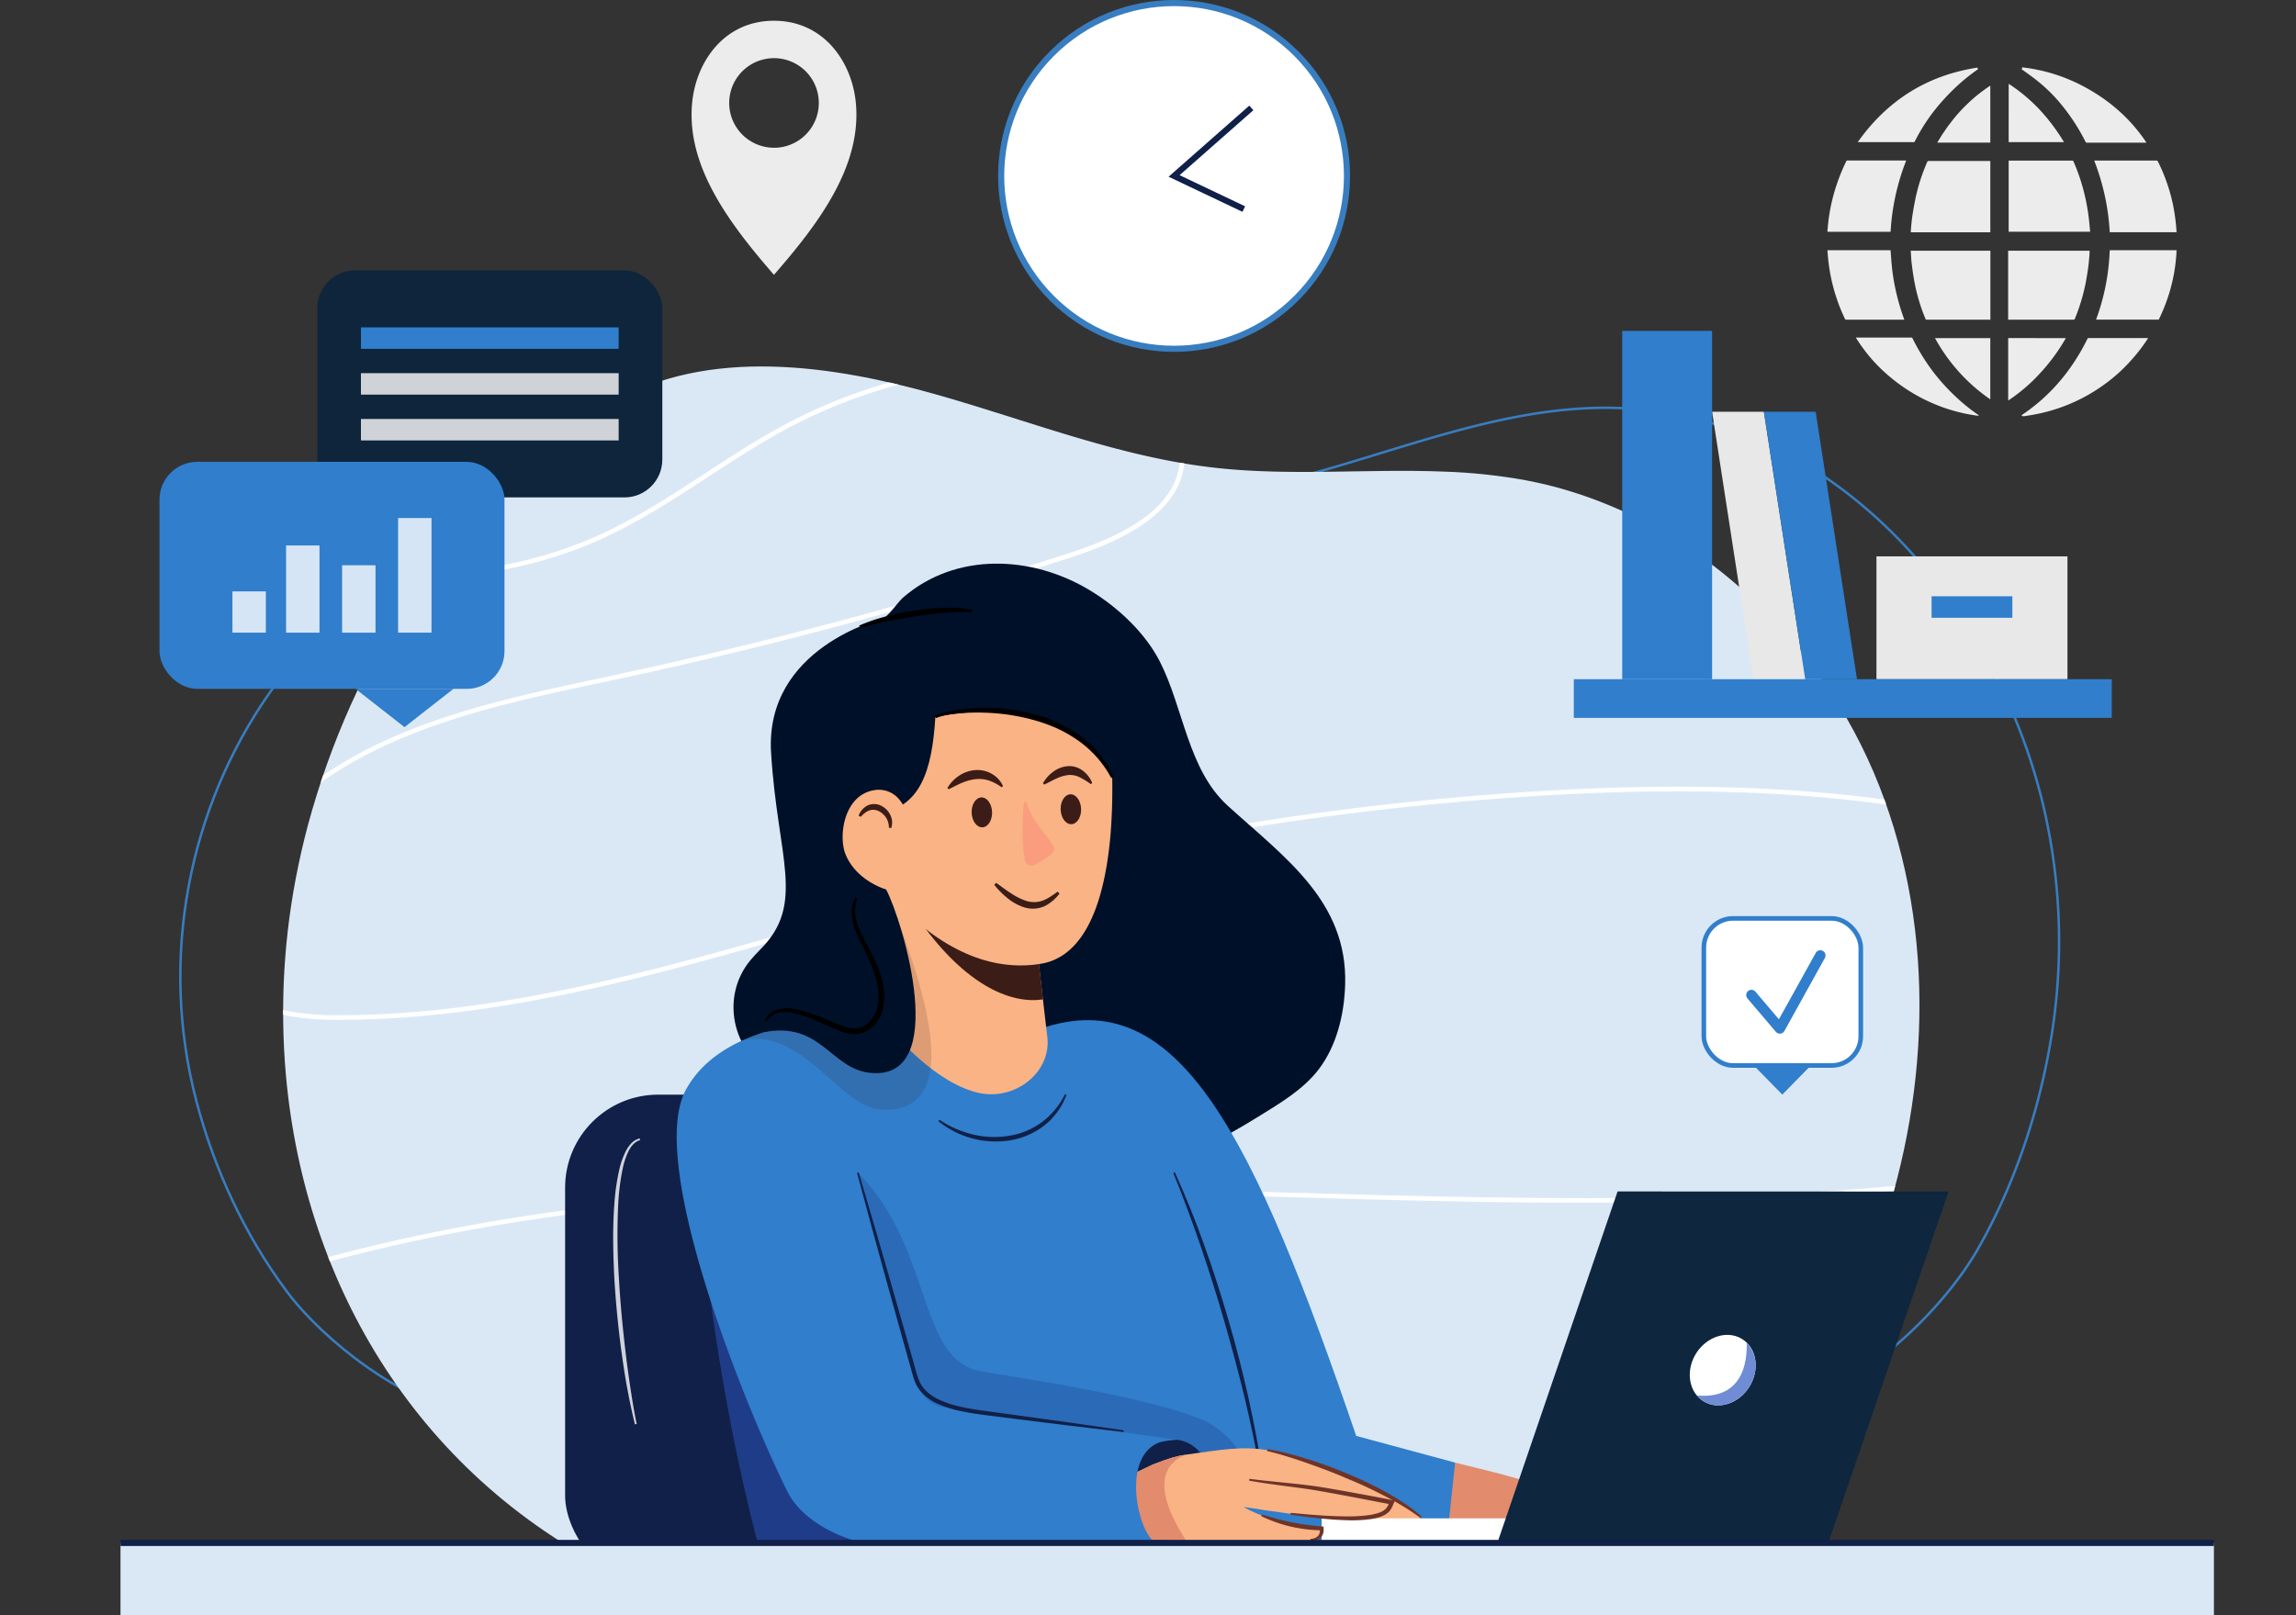 <svg id="Layer_1" data-name="Layer 1" xmlns="http://www.w3.org/2000/svg" xmlns:xlink="http://www.w3.org/1999/xlink" viewBox="0 0 1874.01 1318.61"><rect x="0" y="0" width="1874.01" height="1318.61" fill="#333333" stroke="none"/><defs><style>.cls-1,.cls-17,.cls-2{fill:none;}.cls-2,.cls-23{stroke:#387dc0;}.cls-17,.cls-2,.cls-21,.cls-23{stroke-miterlimit:10;}.cls-2{stroke-width:2px;}.cls-3{clip-path:url(#clip-path);}.cls-4{fill:#dae8f6;}.cls-21,.cls-23,.cls-5,.cls-8{fill:#fff;}.cls-6{fill:#e28b6d;}.cls-7{fill:#102048;}.cls-25,.cls-8{opacity:0.8;}.cls-12,.cls-9{fill:#1f3c88;}.cls-10{fill:#001028;}.cls-11{fill:#307ecc;}.cls-12{opacity:0.3;}.cls-13{fill:#f9b384;}.cls-14{fill:#0e263e;}.cls-15{fill:#708cd5;}.cls-16{fill:#6f3428;}.cls-17{stroke:#102048;}.cls-17,.cls-23{stroke-width:5px;}.cls-18,.cls-19{fill:#3c1c16;}.cls-19{opacity:0.15;}.cls-20{fill:#fc8879;opacity:0.5;}.cls-21{stroke:#307ecc;stroke-width:3.75px;}.cls-22{fill:#e8e8e8;}.cls-24{fill:#0e253c;}.cls-26{fill:#ececec;}</style><clipPath id="clip-path" transform="translate(89.17 -17.46)"><path class="cls-1" d="M1445.48,1025.77c-42.08,121.75-92.33,242-267.1,288.4l-755.43-8C252.73,1225.74,159.7,1067,144.23,895.72a583.57,583.57,0,0,1,10.1-171.55q4.65-22.5,11.1-44.73c39-134.55,121.62-261.4,244.5-333,78.95-46,180.15-30.8,264-7.2,75.6,21.28,149.45,51.08,227.5,60,62.17,7.13,125.42.8,187.8,3.25a458.4,458.4,0,0,1,66.5,7c94.22,17.7,177.75,75.48,235.07,152.73a419.72,419.72,0,0,1,49.3,85.7C1490.58,766.54,1487.55,904,1445.48,1025.77Z"/></clipPath></defs><title>Contactus</title><path class="cls-2" d="M627,1306.62c-158.72-30.73-270.83-123.22-322.87-266.47C221.31,812.27,310,476.34,547.3,402.53c94-29.23,209.39,23.12,305.93,22.4,135.61-1,257.55-84.21,392.26-73.6,175.38,13.81,303.58,175.38,336.46,339.31a484.16,484.16,0,0,1,3.56,171.14c-9.82,61.55-29.82,121.85-60.17,175.18-26.15,46-86.62,106.78-138.06,119Z" transform="translate(89.17 -17.46)"/><path class="cls-2" d="M1051.82,1281.18c156.86-38.73,276.72-155.71,318-289.55,65.74-212.89-48.7-512.43-292.3-563.46-49.49-10.36-101.63-7.74-151.83-1.94C843.72,435.71,759.6,447.62,677,445c-80.37-2.56-158.3-26.19-239.29-24.36C170,426.65,9.66,682.28,71.1,916.37c14.52,55.32,39.15,108.81,73.64,155.26,29.72,40,95,91.25,147.5,98.9Z" transform="translate(89.17 -17.46)"/><g class="cls-3"><path class="cls-4" d="M1445.48,1025.77c-42.08,121.75-92.33,242-267.1,288.4l-755.43-8C252.73,1225.74,159.7,1067,144.23,895.72a583.57,583.57,0,0,1,10.1-171.55q4.65-22.5,11.1-44.73c39-134.55,121.62-261.4,244.5-333,78.95-46,180.15-30.8,264-7.2,75.6,21.28,149.45,51.08,227.5,60,62.17,7.13,125.42.8,187.8,3.25a458.4,458.4,0,0,1,66.5,7c94.22,17.7,177.75,75.48,235.07,152.73a419.72,419.72,0,0,1,49.3,85.7C1490.58,766.54,1487.55,904,1445.48,1025.77Z" transform="translate(89.17 -17.46)"/><path class="cls-5" d="M8.47,1210.13c-3.44-41.83,20-86.93,61.12-117.7,37.47-28,83.7-42.31,128.08-53.57,246.58-62.59,507-55.12,758.91-47.9,225.09,6.45,457.86,13.12,680.69-30,31.72-6.14,65.07-13.61,93.44-31.22,30.49-18.91,49.79-48.53,50.37-77.31,1.09-54-57.36-90.94-92.3-108.18-132.7-65.48-296-90.11-513.81-77.53a2461.75,2461.75,0,0,0-488.76,78.46c-36,9.58-72.66,20.16-108.06,30.39-126.76,36.65-257.83,74.54-391.51,74.54h-2c-36.28-.1-82.87-7.45-98.75-41.87-11.21-24.3-1.78-52,8.1-70.93,33-63.31,95.48-100.21,142.07-120,52.34-22.25,109.21-34.34,164.21-46L419.83,567a3707.56,3707.56,0,0,0,365-98.4c56.63-18.43,85.7-42.39,88.86-73.25,2.8-27.38-17.3-51.35-38.45-63C809.92,318.5,780,316.7,756.71,316.68h-.32A432.26,432.26,0,0,0,554.93,366.5c-22.88,12.11-45,26.51-66.33,40.44-28.28,18.44-57.52,37.52-89,51.54-60.95,27.12-133.1,37.11-214.46,29.69C122.29,482.44,74.41,467,38.73,441,17.2,425.34-.77,405.1-18.15,385.53c-21.12-23.78-43-48.37-71-64.35l1.86-3.26c28.6,16.28,50.64,41.11,72,65.12C1.9,402.46,19.73,422.54,40.94,438c35.12,25.59,82.39,40.78,144.51,46.45,80.7,7.36,152.23-2.53,212.59-29.39,31.25-13.9,60.36-32.89,88.51-51.25,21.43-14,43.59-28.43,66.63-40.62a436.07,436.07,0,0,1,203.21-50.25h.33c23.7,0,54.26,1.88,80.35,16.2,22.23,12.21,43.34,37.55,40.37,66.63-3.33,32.5-33.23,57.5-91.43,76.43A3712.34,3712.34,0,0,1,420.62,570.7L401,574.88c-54.82,11.66-111.52,23.71-163.52,45.82-46,19.56-107.71,56-140.22,118.3-9.49,18.2-18.58,44.7-8,67.61,15,32.64,60.17,39.6,95.36,39.7h2c133.16,0,264-37.81,390.47-74.39,35.42-10.24,72-20.83,108.14-30.41a2464.69,2464.69,0,0,1,489.51-78.58c218.52-12.63,382.38,12.13,515.68,77.91,35.74,17.63,95.52,55.58,94.39,111.62-.61,30-20.59,60.85-52.14,80.42-28.92,17.94-62.64,25.5-94.71,31.72-223.23,43.23-456.21,36.56-681.51,30.09-251.62-7.21-511.81-14.67-757.88,47.79-44,11.17-89.81,25.31-126.75,52.94-40.12,30-63,73.84-59.63,114.39Z" transform="translate(89.17 -17.46)"/></g><path class="cls-6" d="M1098.52,1211.59c51,13.08,121.08,24.8,98.74,68.41l-127.06-.13Z" transform="translate(89.17 -17.46)"/><rect class="cls-7" x="461.24" y="893.71" width="274.89" height="403.01" rx="75.99"/><path class="cls-8" d="M433.29,948.33c-4.62,1.2-7.74,5.42-9.82,9.72A63.37,63.37,0,0,0,419,972a189,189,0,0,0-3.62,29.51,538.87,538.87,0,0,0,.62,59.74c1.13,19.92,3,39.8,5.37,59.61q1.74,14.88,4,29.67c1.47,9.87,3.11,19.72,5.12,29.5l-1.43.32c-2.39-9.73-4.44-19.54-6.27-29.39s-3.31-19.76-4.69-29.68q-4-29.77-5.83-59.82c-1-20-1.52-40.1-.07-60.16a185.68,185.68,0,0,1,4.32-29.88,65.37,65.37,0,0,1,5.2-14.32,27.34,27.34,0,0,1,4.48-6.31A13.85,13.85,0,0,1,433,946.9Z" transform="translate(89.17 -17.46)"/><path class="cls-9" d="M480.31,974.89s7.78,157.73,56.74,331.24H670.83Z" transform="translate(89.17 -17.46)"/><path class="cls-10" d="M541.68,894.36c-33.62-18.29-42.84-63.61-18.29-93,2.37-2.83,5-5.7,7.9-8.59C568.8,755.37,545.43,718,540.18,632S630.62,522.7,630.8,522.65c4.51-1.1,13.24-14,16.93-17.18,43.19-37.45,105.13-34.68,152.46-6.18,22.52,13.56,45.19,34.45,57.37,58.4,19.34,38,22.83,88.06,55.39,117.65,46.4,42.18,97.88,78,95.8,146-.74,24.17-6.79,49.7-21.51,69.08-12.84,16.88-32.39,28.2-50,39.12-28.68,17.75-59,33.45-91,44-31,10.21-62.35,19.39-93.79,28.14-3,.82-5.94,1.65-8.92,2.46Z" transform="translate(89.17 -17.46)"/><path class="cls-11" d="M760.46,857.22c112.36-38.58,173.4,87.19,257.32,332.58l80.74,21.79-9.38,87.39-29.46,6.14-240.56,1Z" transform="translate(89.17 -17.46)"/><rect class="cls-4" x="98.36" y="1259.72" width="1708.64" height="58.89"/><polygon class="cls-11" points="691.33 821.48 942.61 884.37 1048.19 1200.72 695.5 1211.46 672.17 977.56 691.33 821.48"/><path class="cls-12" d="M611,974.89c61.74,62.15,48.09,153.23,100.83,162.26,34.91,6,134.14,20.16,181.48,39.89,9.57,4,36,23.65,31.91,41.08-2.64,11.24-37.86,2.24-37.86,2.24L623.7,1193.89,567.86,1064.7Z" transform="translate(89.17 -17.46)"/><path class="cls-7" d="M827.92,1202.71c1.79-2.83,39.6-10.32,43.87-9.74,14.06,1.92,21.74,12.94,25.13,21.36L841,1243.84Z" transform="translate(89.17 -17.46)"/><path class="cls-7" d="M869.77,974.61l6.49,14.79c2.13,4.94,4.13,9.94,6.2,14.91,4,10,7.83,20.07,11.44,30.22,7.31,20.26,13.78,40.82,19.85,61.49s11.32,41.57,16.06,62.58c2.28,10.53,4.49,21.07,6.46,31.66s3.56,21.25,5,31.93l-1.39.2q-2.62-15.9-6-31.65c-2.16-10.52-4.56-21-7-31.43Q919.3,1128,910.33,1097c-5.87-20.66-12.4-41.13-19.29-61.47-3.4-10.19-7.1-20.27-10.84-30.34-1.91-5-3.74-10.07-5.71-15.07l-6-15Z" transform="translate(89.17 -17.46)"/><path class="cls-13" d="M1070.63,1256.09s-10.58,12.5-44,.33c-15.73,1.82-45,.42-100.6-8.65,0,0,20.2,14.12,65.87,16.55,0,0-2,13.45-26,12.85-29-.73-32.33-2.48-58.73-1.38-5.4.23-17.15,0-29.87-.42-22.2-.73-47.43-1.9-47.43-1.9l-22-39.33,43.9-21c13.48-5.28,20.2-7.1,26.75-8,28.35-4,46.25-7.22,66.58-3.72C967.7,1205.24,1036.68,1228.12,1070.63,1256.09Z" transform="translate(89.17 -17.46)"/><path class="cls-6" d="M878.55,1274.69l-1.22.68c-22.2-.73-47.43-1.9-47.43-1.9l-22-39.33,43.9-21c13.48-5.28,20.2-7.1,26.75-8C862.42,1211.67,849.2,1228.92,878.55,1274.69Z" transform="translate(89.17 -17.46)"/><path class="cls-11" d="M705.74,856.79c-57.12-11.7-196.31-21.44-235.2,50.62-32,59.32,48.24,258,83,327.86,14.31,28.76,55.86,43,72,43.1l229.49-1.32c-15.44-3.58-35.23-86.42,16.73-84.08l-190.06-26.48a26,26,0,0,1-18.14-11.4c-2.75-4.16-5.94-9.41-7.57-15.38l-53.95-197.6Z" transform="translate(89.17 -17.46)"/><polygon class="cls-5" points="1302.68 1260.91 1078.78 1260.77 1078.78 1239.65 1303.98 1239.65 1302.68 1260.91"/><polygon class="cls-14" points="1491.86 1260.91 1221.76 1260.83 1320.28 972.75 1590.37 972.84 1491.86 1260.91"/><path class="cls-5" d="M1338.65,1149.67c-8.27,13.22-23.75,18.65-35.55,12.85a18.8,18.8,0,0,1-2-1.13c-12-7.5-14.65-25-5.9-38.92s25.58-19.25,37.6-11.73a22.78,22.78,0,0,1,8.25,9.13C1345.3,1128.44,1344.75,1139.92,1338.65,1149.67Z" transform="translate(89.17 -17.46)"/><path class="cls-15" d="M1338.65,1149.67c-8.27,13.22-28.61,22.83-42.87,7.11,30.92,2.8,41.34-17.45,40.76-43.06C1347.12,1125.42,1344.75,1139.92,1338.65,1149.67Z" transform="translate(89.17 -17.46)"/><path class="cls-16" d="M945.25,1200.64c11.48,1.7,22.59,4.91,33.6,8.32s21.83,7.49,32.47,12a302.26,302.26,0,0,1,31.24,15c10.07,5.66,19.87,12,28.54,19.66l-.94,1.14a167.92,167.92,0,0,0-14.22-9.54c-4.85-3-9.86-5.75-14.94-8.37-10.13-5.28-20.5-10.13-31.11-14.42-10.48-4.62-21.25-8.54-32-12.37q-8.1-2.87-16.31-5.37c-5.46-1.71-11-3.27-16.54-4.51Z" transform="translate(89.17 -17.46)"/><path class="cls-16" d="M940.79,1254l12.09,3.46c4,1.07,8.07,2,12.14,2.83s8.16,1.48,12.27,2.06,8.26,1,12.41,1.37l1.38.14.11,1.19a11.4,11.4,0,0,1-.45,4.46,8.28,8.28,0,0,1-2.43,3.81,9.2,9.2,0,0,1-3.92,1.91,18.4,18.4,0,0,1-2.07.29l-2,0V1274l1.81-.28a17.64,17.64,0,0,0,1.7-.48,6.74,6.74,0,0,0,2.73-1.77,5.82,5.82,0,0,0,1.42-2.74,8.5,8.5,0,0,0,.08-3.17l1.49,1.33a121.87,121.87,0,0,1-25.28-3.08,112.16,112.16,0,0,1-12.23-3.61,124.15,124.15,0,0,1-11.74-4.83Z" transform="translate(89.17 -17.46)"/><path class="cls-16" d="M930.56,1224.84c9.72,1.24,19.49,2.2,29.25,3.19s19.55,2,29.31,3.57,19.39,3.32,29,5.07,19.33,3.55,29,5.5l2.28.46-1,2.11a27.24,27.24,0,0,1-2.48,5.19,14.53,14.53,0,0,1-2.08,2.42,25.26,25.26,0,0,1-2.53,1.79c-3.54,2.07-7.33,2.77-11,3.5a114.73,114.73,0,0,1-22.26.92c-3.68-.14-7.37-.29-11-.62s-7.34-.54-11-1c-7.31-.76-14.58-1.79-21.84-2.85l.18-1.46c7.3.61,14.58,1.42,21.88,1.85,3.65.28,7.29.51,10.94.67s7.29.29,10.93.33a128.17,128.17,0,0,0,21.61-1.26c3.44-.69,7-1.44,9.8-3.14.71-.41,1.29-.94,1.94-1.39a11.23,11.23,0,0,0,1.48-1.76,26.37,26.37,0,0,0,2.17-4.74l1.31,2.58c-19.29-3.63-38.54-7.52-57.85-10.86-9.6-1.75-19.35-2.93-29.08-4.23s-19.48-2.59-29.17-4.38Z" transform="translate(89.17 -17.46)"/><line class="cls-17" x1="98.36" y1="1259.72" x2="1807.01" y2="1259.72"/><path class="cls-7" d="M677.64,931.66a82,82,0,0,0,27.19,12,74.91,74.91,0,0,0,29.44,1.13,61.24,61.24,0,0,0,27-11.2A62,62,0,0,0,780,910.88l1.35.58c-1,2.33-2.11,4.67-3.21,7s-2.73,4.38-4.1,6.57c-1.53,2.09-3.34,4-5,6s-3.83,3.49-5.75,5.26a62,62,0,0,1-28.39,12.25,74.42,74.42,0,0,1-58.12-15.66Z" transform="translate(89.17 -17.46)"/><path class="cls-7" d="M611.7,974.7l12.53,42.59,12.33,42.64,12.2,42.68,6.07,21.35,3,10.68a80.24,80.24,0,0,0,3.31,10.3c2.75,6.45,8.31,11.23,14.6,14.51a85.26,85.26,0,0,0,20.56,6.85c7.16,1.54,14.42,2.59,21.77,3.53l22,3,44,6.09,43.94,6.32-.18,1.39-44.09-5.23-44.06-5.46-22-2.8c-7.32-.91-14.74-1.94-22-3.47a88.7,88.7,0,0,1-21.46-7.07c-6.74-3.45-13.16-8.83-16.23-16.18a17.66,17.66,0,0,1-1.07-2.72c-.3-.92-.65-1.87-.87-2.74l-1.49-5.35-3-10.69-6-21.37-11.88-42.78-11.75-42.81-11.54-42.86Z" transform="translate(89.17 -17.46)"/><path class="cls-13" d="M754.42,767.44l11.26,96.88c3.34,28.83-27,53-57.85,45-17.61-4.57-36-16.76-55-35.08a22.33,22.33,0,0,1-6.81-13.83l-12-116.76Z" transform="translate(89.17 -17.46)"/><path class="cls-18" d="M756,780.62l6.13,52.75c-24.89,3.9-60-10.09-95.59-57.35Z" transform="translate(89.17 -17.46)"/><path class="cls-13" d="M817.35,697.69c-1.44,17.57-4.21,35.93-9.14,52.41-8.33,27.72-22.86,50.07-47.75,54.21-73.28,12.18-126.38-60.67-126.38-60.67l-8.52-99.12L669.78,568l99-2.87,48.3,57.12A474.68,474.68,0,0,1,817.35,697.69Z" transform="translate(89.17 -17.46)"/><path class="cls-10" d="M623.18,682.18c39.34-2.93,48.4-36.18,51.09-79.27,0,0,106.54-26.39,144.37,49.35l28.68,3.11L760.46,540.06l-135,16.1L599,643.8Z" transform="translate(89.17 -17.46)"/><path class="cls-13" d="M644,669.26a21.45,21.45,0,0,0-18.38-6.86c-26.13,3.16-30.67,37.76-24.69,52.49,8.94,22,33.15,28.75,33.15,28.75l20.8-22C656.54,698.72,653.93,680.21,644,669.26Z" transform="translate(89.17 -17.46)"/><path class="cls-19" d="M644.43,770.22c14.35,40.83,58.53,156.14-13.62,153.25-34.78-1.4-65.34-68.86-114.92-56.12a129.9,129.9,0,0,1,18.54-7.16Z" transform="translate(89.17 -17.46)"/><path class="cls-10" d="M634.07,743.64C648,770.08,686.93,900.87,620.6,893.32c-32-3.64-39.82-42.15-86.17-33.14Z" transform="translate(89.17 -17.46)"/><path class="cls-18" d="M636.35,693.23A14.52,14.52,0,0,0,634,685a14.7,14.7,0,0,0-6.15-5.4,10,10,0,0,0-7.57-.41c-2.52.9-4.77,2.88-7,5.18l-1.61-1a15.17,15.17,0,0,1,6.88-8.07,9.11,9.11,0,0,1,2.72-1,9.33,9.33,0,0,1,2.92-.36l1.47,0,1.43.3a10.26,10.26,0,0,1,2.73.94,16.2,16.2,0,0,1,7.75,7.79,13.6,13.6,0,0,1,.62,10.6Z" transform="translate(89.17 -17.46)"/><path class="cls-18" d="M776.55,678.46c.24,6.73,4.16,12.06,8.77,11.9s8.14-5.75,7.91-12.49-4.16-12.07-8.77-11.9S776.31,671.72,776.55,678.46Z" transform="translate(89.17 -17.46)"/><path class="cls-18" d="M703.9,681c.23,6.74,4.16,12.07,8.76,11.91s8.15-5.76,7.91-12.49-4.16-12.07-8.76-11.91S703.66,674.26,703.9,681Z" transform="translate(89.17 -17.46)"/><path class="cls-18" d="M775.63,747a35.72,35.72,0,0,1-12,10.2,23.45,23.45,0,0,1-16.44,1.17,40.79,40.79,0,0,1-14-7.61,65.09,65.09,0,0,1-10.83-10.93l1.51-1.56c4.15,2.86,8,5.93,12.16,8.51a49.82,49.82,0,0,0,12.64,6.27,21.15,21.15,0,0,0,13.07-.23c4.26-1.58,8.27-4.41,12.3-7.38Z" transform="translate(89.17 -17.46)"/><path class="cls-18" d="M801.15,657.65a60.72,60.72,0,0,0-9.35-5.74,17.67,17.67,0,0,0-9.12-1.66,31.25,31.25,0,0,0-9.45,2.78c-3.26,1.42-6.46,3.33-10.13,5l-1-1.05a29.58,29.58,0,0,1,8-9.18A23.24,23.24,0,0,1,782.12,643a18.38,18.38,0,0,1,12.77,3.9,23.07,23.07,0,0,1,7.4,9.86Z" transform="translate(89.17 -17.46)"/><path class="cls-18" d="M728.36,660.2a38.26,38.26,0,0,0-10.5-5.52,26.41,26.41,0,0,0-10.78-1.09,39.84,39.84,0,0,0-10.83,2.91c-3.62,1.5-7.18,3.44-11.13,5.33l-1-1.05a30.92,30.92,0,0,1,9.14-9.76,27.66,27.66,0,0,1,13.13-4.78,23.41,23.41,0,0,1,13.93,3,21.5,21.5,0,0,1,9.18,10.06Z" transform="translate(89.17 -17.46)"/><path class="cls-20" d="M746.48,673.19a1.14,1.14,0,0,1,2.23-.21c5.95,19.44,25.3,33.65,22.21,39.35-2.18,4-10.37,8.57-16.11,11.37a5.14,5.14,0,0,1-7.3-3.63C744.74,705.64,744.91,689.76,746.48,673.19Z" transform="translate(89.17 -17.46)"/><path d="M610.79,750.9a25,25,0,0,0-2,11.89,40,40,0,0,0,2.86,11.9c3.22,7.6,7.52,15,11.29,22.69s7.21,15.76,8.76,24.48a55.11,55.11,0,0,1,.63,13.28,56.13,56.13,0,0,1-1.09,6.67,31.66,31.66,0,0,1-2.47,6.42,25.72,25.72,0,0,1-9.24,10.27,21.54,21.54,0,0,1-13.64,3.2c-4.77-.6-8.77-2.33-12.76-3.93s-7.85-3.38-11.71-5.11c-7.71-3.4-15.51-6.7-23.61-8.21a27.66,27.66,0,0,0-12,0,16.5,16.5,0,0,0-5.26,2.57,18.25,18.25,0,0,0-4,4.41l-1.61-1a20.25,20.25,0,0,1,4.17-5.27,18.83,18.83,0,0,1,6-3.32,30.23,30.23,0,0,1,13.28-.75c8.71,1.33,16.8,4.48,24.71,7.66l11.75,4.87c3.87,1.53,7.83,3.09,11.54,3.48A16.84,16.84,0,0,0,617,854.53a22.38,22.38,0,0,0,7.55-8.49,27.41,27.41,0,0,0,2.15-5.43,54.79,54.79,0,0,0,1-5.89,50.18,50.18,0,0,0-.47-12.11c-1.34-8.07-4.48-15.84-8-23.49s-7.56-15.11-10.68-23.3a42.71,42.71,0,0,1-2.43-12.92,25.92,25.92,0,0,1,2.93-12.84Z" transform="translate(89.17 -17.46)"/><path d="M612.13,528.19a142,142,0,0,1,22.27-7.54,222.44,222.44,0,0,1,23-4.74,196.84,196.84,0,0,1,23.41-2.21c3.93-.1,7.86-.08,11.8.11a84.39,84.39,0,0,1,11.73,1.51l-.26,1.85c-3.85-.11-7.67-.25-11.52,0s-7.67.35-11.51.73c-7.66.69-15.31,1.62-22.94,2.74s-15.23,2.51-22.81,4c-3.79.73-7.56,1.57-11.31,2.47s-7.48,1.88-11.21,2.89Z" transform="translate(89.17 -17.46)"/><path d="M673.84,602.08a42.32,42.32,0,0,1,10-3.54c3.4-.79,6.83-1.48,10.28-1.94a152.53,152.53,0,0,1,20.81-1.31,158,158,0,0,1,41.33,5.59,110.71,110.71,0,0,1,37.63,18.25,85,85,0,0,1,15,14.73,84.11,84.11,0,0,1,10.64,18l-1.69.8a88,88,0,0,0-26.44-30.18A108.29,108.29,0,0,0,774,612.33a134,134,0,0,0-19-6.89,168,168,0,0,0-40.12-6.11,159.19,159.19,0,0,0-20.37.49c-6.72.6-13.62,1.47-19.75,3.92Z" transform="translate(89.17 -17.46)"/><rect class="cls-21" x="1390.68" y="749.81" width="128.11" height="120.11" rx="23.89"/><polygon class="cls-11" points="1454.73 893.66 1431.45 869.92 1478.02 869.92 1454.73 893.66"/><path class="cls-11" d="M1363.52,861.36a4.27,4.27,0,0,1-3.24-1.5L1337,832.48a4.26,4.26,0,0,1,6.48-5.52l19.3,22.7,30.07-54.18a4.25,4.25,0,1,1,7.44,4.13l-33,59.55a4.25,4.25,0,0,1-3.3,2.17Z" transform="translate(89.17 -17.46)"/><polygon class="cls-22" points="1431.16 554.57 1473.41 554.57 1439.67 336.17 1397.42 336.17 1431.16 554.57"/><polygon class="cls-11" points="1473.44 554.57 1515.69 554.57 1481.95 336.17 1439.71 336.17 1473.44 554.57"/><rect class="cls-22" x="1531.57" y="454.24" width="155.91" height="100.3"/><rect class="cls-11" x="1576.56" y="486.82" width="65.93" height="17.56"/><rect class="cls-11" x="1324.06" y="270.16" width="73.36" height="284.38"/><rect class="cls-11" x="1284.55" y="554.53" width="439.08" height="31.58"/><circle class="cls-23" cx="869.13" cy="161.1" r="141.14" transform="translate(229.81 644.29) rotate(-45)"/><polygon class="cls-7" points="1014.12 172.95 953.8 144.28 1019.7 86.23 1023 89.98 962.79 143.01 1016.26 168.44 1014.12 172.95"/><rect class="cls-24" x="258.98" y="220.75" width="281.61" height="185.35" rx="30.86"/><rect class="cls-11" x="294.61" y="267.27" width="210.35" height="17.52"/><rect class="cls-8" x="294.61" y="304.67" width="210.35" height="17.52"/><rect class="cls-8" x="294.61" y="342.06" width="210.35" height="17.52"/><polygon class="cls-11" points="330.15 593.66 290.17 562.39 370.13 562.39 330.15 593.66"/><rect class="cls-11" x="130.17" y="377.07" width="281.61" height="185.35" rx="30.86"/><g class="cls-25"><rect class="cls-5" x="189.73" y="482.84" width="27.26" height="33.69"/><rect class="cls-5" x="233.51" y="445.33" width="27.26" height="71.21"/><rect class="cls-5" x="279.23" y="461.5" width="27.26" height="55.04"/><rect class="cls-5" x="324.94" y="422.95" width="27.26" height="93.58"/></g><g id="aiZGp2"><path class="cls-26" d="M1466.67,148.55a187.87,187.87,0,0,0-12.73,58.15l-.74,0q-25.07,0-50.13,0c-.22,0-.43,0-.64,0v-1.43c.14-1.32.29-2.63.41-4a142.19,142.19,0,0,1,3.41-20.3,156.78,156.78,0,0,1,11.45-31.73,1.16,1.16,0,0,1,1.24-.76q23.41,0,46.84,0Z" transform="translate(89.17 -17.46)"/><path class="cls-26" d="M1465.11,278.46h-.82q-23.25,0-46.5,0a1.09,1.09,0,0,1-1.16-.75,148.13,148.13,0,0,1-14.07-53.9c0-.2-.09-.4-.13-.61V221.8a6.48,6.48,0,0,1,.77-.06h49.85c.92,0,.87,0,.94.92.31,4.14.59,8.28,1,12.41a164.51,164.51,0,0,0,3.17,19.49,177.76,177.76,0,0,0,6.73,23.16C1465,277.94,1465,278.16,1465.11,278.46Z" transform="translate(89.17 -17.46)"/><path class="cls-26" d="M1664.15,293.46c-.16.28-.28.5-.41.7a141.2,141.2,0,0,1-13.41,17.39,132.18,132.18,0,0,1-19.65,18.11,140.91,140.91,0,0,1-46.06,23.09,147,147,0,0,1-19.71,4.2c-.64.09-1.29.21-1.93.32h-1.15l-1.09-.7c.47-.33.85-.62,1.25-.89a151.52,151.52,0,0,0,37.32-36.19,170.72,170.72,0,0,0,15.25-25.31,1.09,1.09,0,0,1,1.18-.73h48.41Z" transform="translate(89.17 -17.46)"/><path class="cls-26" d="M1616.8,206.67h-66.48V148.58l.77,0q25.56,0,51.13,0a1,1,0,0,1,1,.69,160.85,160.85,0,0,1,10.57,34,168.38,168.38,0,0,1,2.56,18.43C1616.53,203.33,1616.66,205,1616.8,206.67Z" transform="translate(89.17 -17.46)"/><path class="cls-26" d="M1616.4,222.17c-.06,1.37-.07,2.74-.19,4.1-.29,3.23-.52,6.47-1,9.69-.63,4.45-1.31,8.91-2.2,13.32a158.75,158.75,0,0,1-8.62,28.35,1.11,1.11,0,0,1-1.21.86q-26.18,0-52.34,0h-.94V222.17Z" transform="translate(89.17 -17.46)"/><path class="cls-26" d="M1535.34,148.92V207.1h-64.92c.09-1.48.14-2.92.29-4.36.33-3.25.59-6.52,1.1-9.75.8-4.92,1.65-9.85,2.71-14.74a152.2,152.2,0,0,1,9.37-28.63,1,1,0,0,1,1.11-.71q24.75,0,49.5,0Z" transform="translate(89.17 -17.46)"/><path class="cls-26" d="M1535.4,222.94q0,27.34,0,54.7v.82h-.87q-25.51,0-51,0a1,1,0,0,1-1.14-.76,148.28,148.28,0,0,1-8.84-29.32c-1-5.17-1.71-10.38-2.37-15.6-.43-3.4-.52-6.85-.76-10.29a3.37,3.37,0,0,1,0-.36l.75,0q31.69,0,63.39,0C1535.25,222.1,1535.4,222.3,1535.4,222.94Z" transform="translate(89.17 -17.46)"/><path class="cls-26" d="M1687.3,207.08h-54.48a189.44,189.44,0,0,0-12.69-58.53h.85q25,0,49.92,0a1.14,1.14,0,0,1,1.19.71,143.39,143.39,0,0,1,12.56,36.42,156.18,156.18,0,0,1,2.64,20.43C1687.32,206.4,1687.3,206.71,1687.3,207.08Z" transform="translate(89.17 -17.46)"/><path class="cls-26" d="M1687.34,221.74c-.06,1.31-.09,2.56-.18,3.8a147.21,147.21,0,0,1-1.79,14.67,142.75,142.75,0,0,1-10,32.71c-.74,1.7-1.55,3.36-2.3,5a.77.77,0,0,1-.81.52q-25,0-50.06,0l-.54,0c.61-1.75,1.21-3.44,1.79-5.14a180.68,180.68,0,0,0,9.08-46.29c.09-1.56.19-3.13.26-4.69,0-.41.13-.62.57-.58a4.21,4.21,0,0,0,.5,0Z" transform="translate(89.17 -17.46)"/><path class="cls-26" d="M1662.66,133.72a2.26,2.26,0,0,1-.11.22h-48.33a1.08,1.08,0,0,1-1.15-.67,163.71,163.71,0,0,0-23.65-35,133.18,133.18,0,0,0-18.15-16.73c-3.25-2.5-6.62-4.84-9.94-7.25l-.55-.41.66-.46c-.1-.3-.18-.61-.32-1a140.12,140.12,0,0,1,48.18,14.46C1631,98,1649.06,113.34,1662.66,133.72Z" transform="translate(89.17 -17.46)"/><path class="cls-26" d="M1526.11,356.61a5.23,5.23,0,0,1-1.38.23,129.45,129.45,0,0,1-15.53-3,139.43,139.43,0,0,1-27.66-10.24,141.44,141.44,0,0,1-28.18-18.5,134.28,134.28,0,0,1-16.95-16.94,143.66,143.66,0,0,1-10.57-14.65c-.06-.11-.12-.24-.22-.45h.78q22.2,0,44.37,0a1.09,1.09,0,0,1,1.12.72,171,171,0,0,0,16.3,26.58,168.15,168.15,0,0,0,19.11,21.16,147.82,147.82,0,0,0,18.4,14.79Z" transform="translate(89.17 -17.46)"/><path class="cls-26" d="M1525.52,73.77c-2,1.48-4.42,3.17-6.72,4.94a165.47,165.47,0,0,0-21.49,20,150.71,150.71,0,0,0-22.57,32.18c-.38.74-.72,1.5-1.14,2.2a1,1,0,0,1-.69.43c-.81.05-1.62,0-2.43,0h-43.37c24.17-34.11,56.62-54.62,97.91-60.89-.09.19-.19.37-.28.56Z" transform="translate(89.17 -17.46)"/><path class="cls-26" d="M1597,293.5a155.87,155.87,0,0,1-22,29.71,138.58,138.58,0,0,1-25.07,21.27v-51Z" transform="translate(89.17 -17.46)"/><path class="cls-26" d="M1535.32,293.51v50a144.64,144.64,0,0,1-45.12-50Z" transform="translate(89.17 -17.46)"/><path class="cls-26" d="M1595.49,133.51h-45.16V85.87a138,138,0,0,1,25.34,21.21A160.12,160.12,0,0,1,1595.49,133.51Z" transform="translate(89.17 -17.46)"/><path class="cls-26" d="M1535.33,87.36V133.9H1492C1503,115.11,1517,99.37,1535.33,87.36Z" transform="translate(89.17 -17.46)"/></g><path class="cls-26" d="M609.33,101C606,67.64,583,34.4,542.54,34.4S479.13,67.64,475.8,101c-5.11,51.55,29.66,98.24,66.74,140.84C579.66,199.27,614.44,152.58,609.33,101Zm-66.79,37.08a36.57,36.57,0,1,1,36.61-36.57A36.57,36.57,0,0,1,542.54,138.11Z" transform="translate(89.17 -17.46)"/></svg>